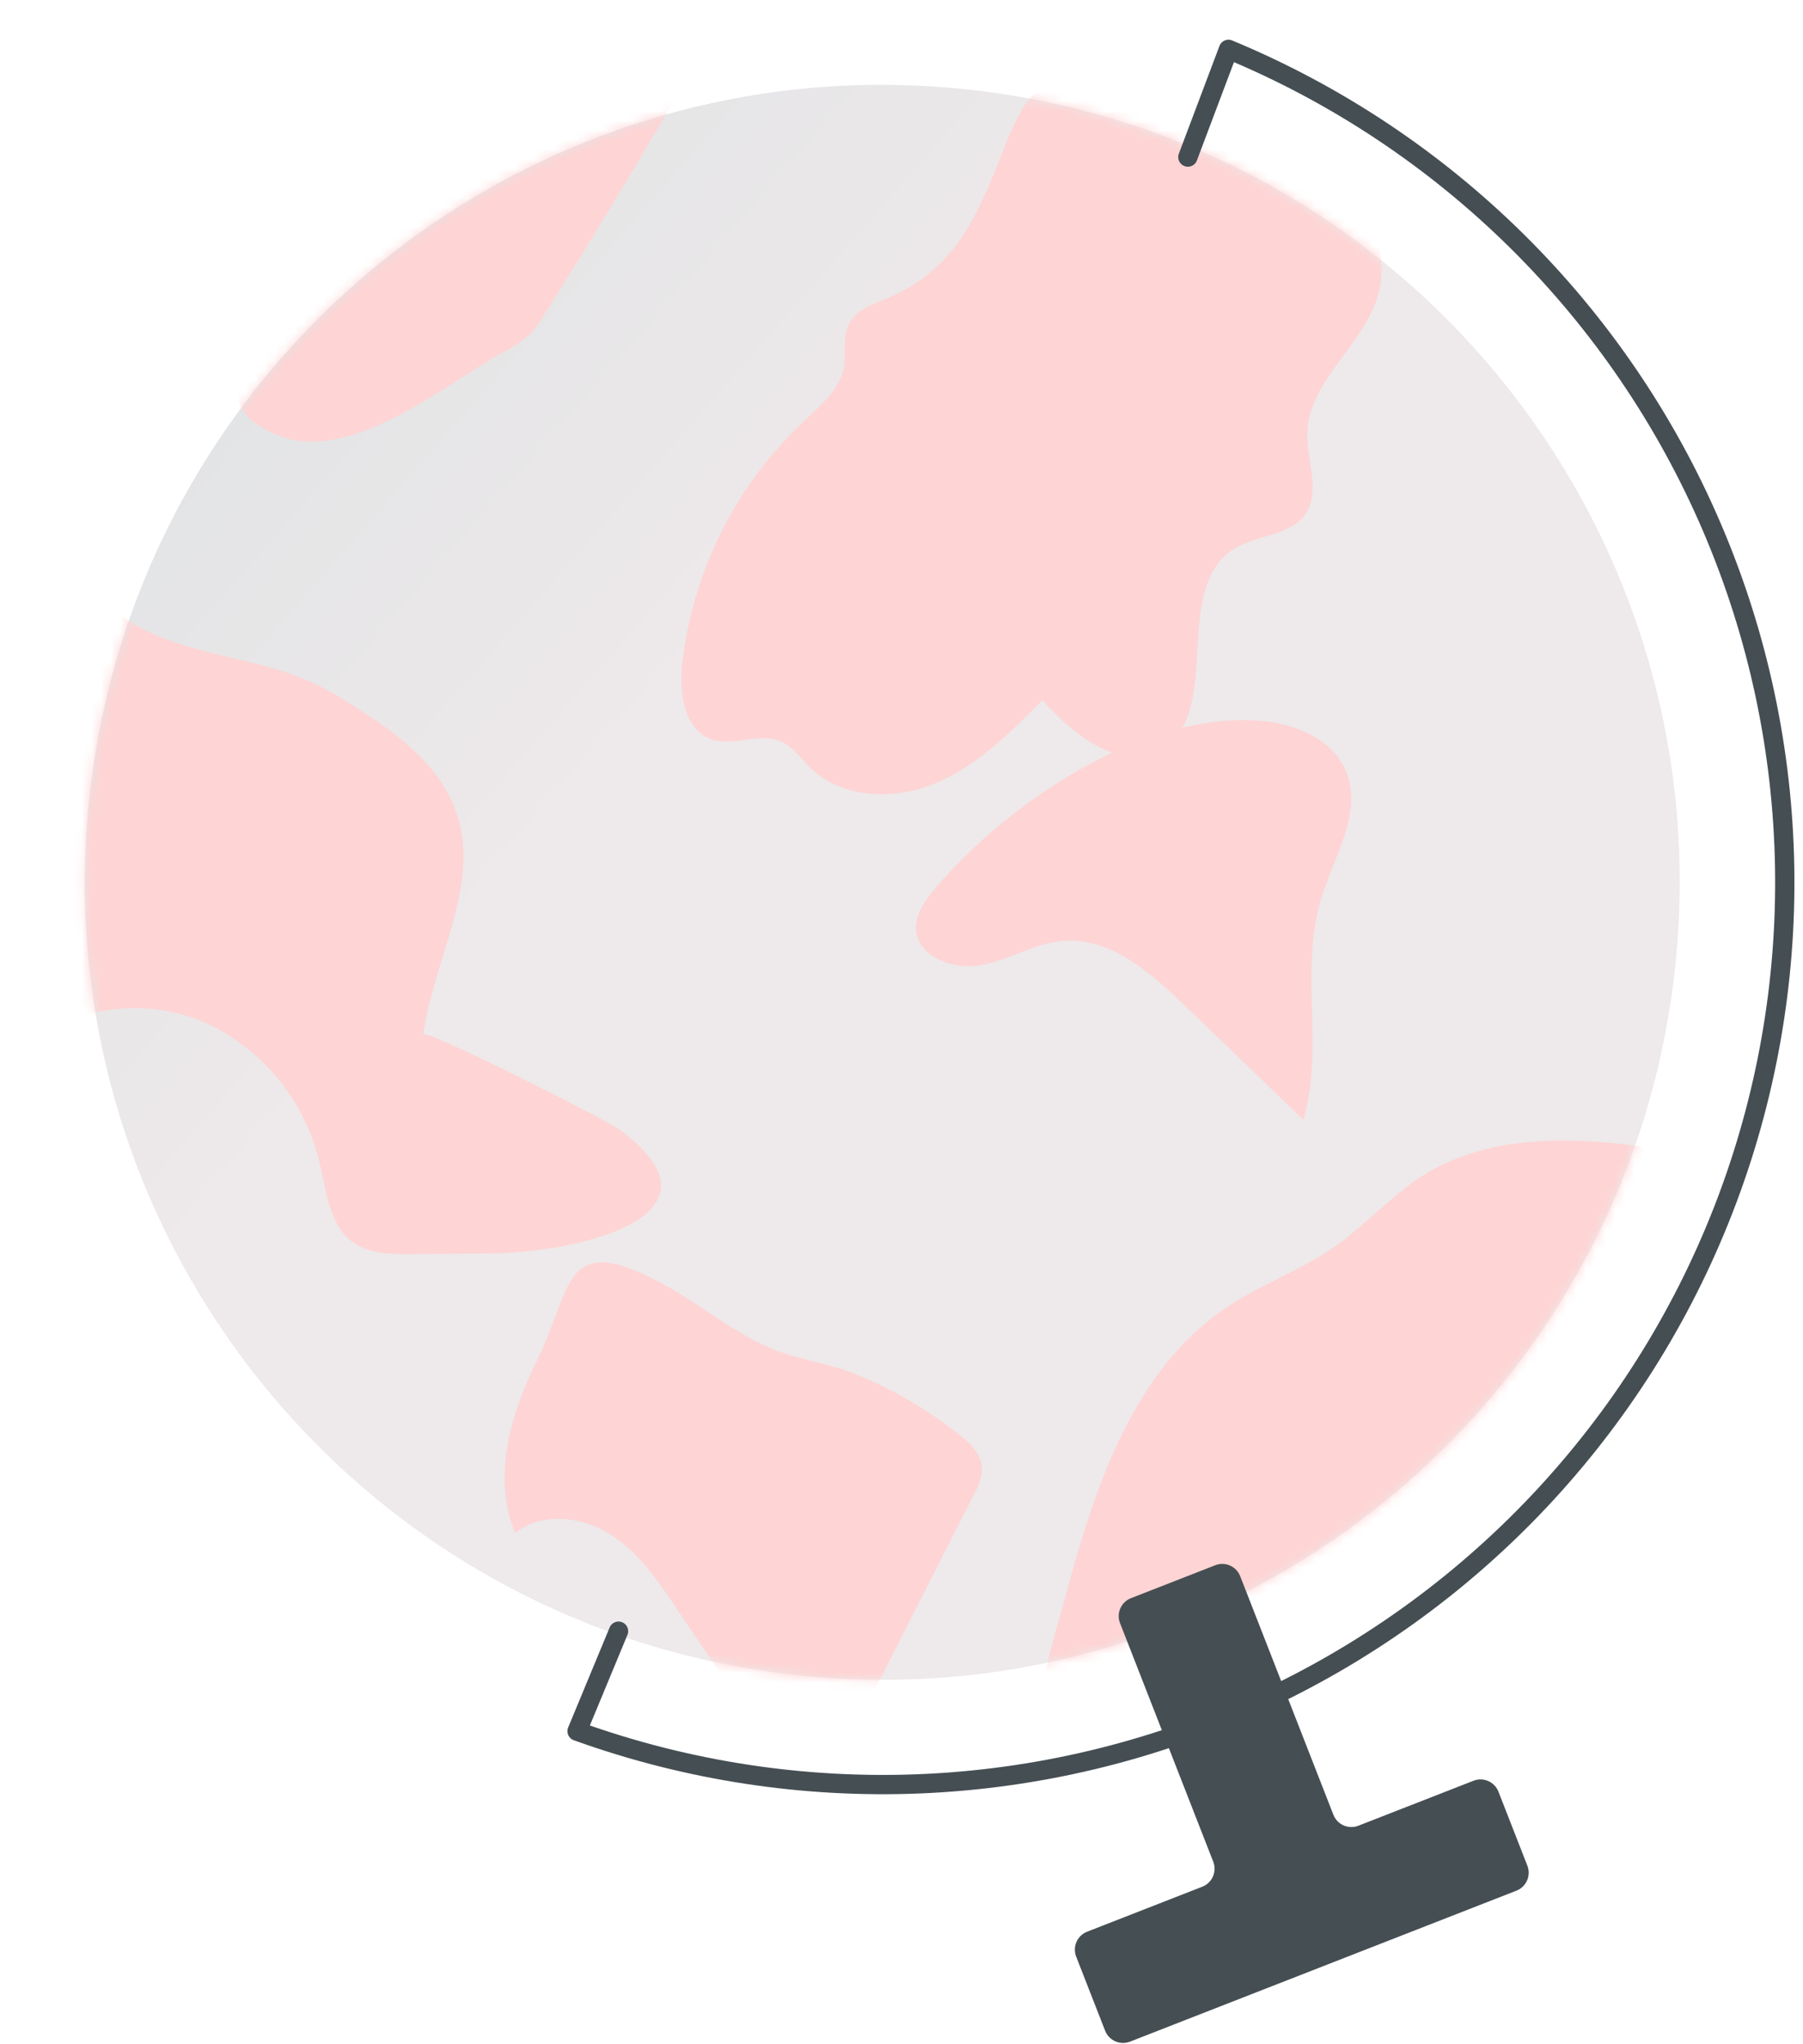<?xml version="1.0" encoding="UTF-8"?> <svg xmlns="http://www.w3.org/2000/svg" width="187" height="212" viewBox="0 0 187 212" fill="none"> <path d="M173.677 100.838C178.831 55.456 146.22 14.488 100.838 9.333C55.456 4.179 14.488 36.789 9.333 82.172C4.179 127.554 36.789 168.522 82.172 173.676C127.554 178.831 168.522 146.22 173.677 100.838Z" fill="url(#paint0_linear_1022_20)"></path> <mask id="mask0_1022_20" style="mask-type:alpha" maskUnits="userSpaceOnUse" x="8" y="8" width="167" height="167"> <path d="M173.677 100.838C178.831 55.456 146.22 14.488 100.838 9.333C55.456 4.179 14.488 36.79 9.333 82.172C4.179 127.554 36.789 168.522 82.172 173.677C127.554 178.831 168.522 146.22 173.677 100.838Z" fill="white"></path> </mask> <g mask="url(#mask0_1022_20)"> <path d="M92.04 30.921C90.52 31.561 88.76 32.151 88.04 33.631C87.32 35.111 87.79 36.631 87.53 38.071C87.12 40.381 85.15 42.021 83.43 43.621C76.357 50.248 71.867 59.172 70.76 68.801C70.43 71.801 70.94 75.651 73.76 76.661C76.08 77.471 78.76 75.901 81.04 76.901C82.25 77.451 83.04 78.631 83.98 79.571C87.3 82.871 92.8 83.021 97.11 81.191C101.42 79.361 104.81 75.951 108.11 72.611C111.27 76.111 115.91 79.951 120.11 77.861C127.11 74.411 121.33 61.191 127.9 56.971C130.3 55.431 133.9 55.611 135.43 53.241C136.96 50.871 135.52 47.821 135.57 45.021C135.66 39.421 141.7 35.651 143.03 30.211C144.36 24.771 140.49 19.281 135.65 16.571C130.81 13.861 125.12 13.211 119.65 12.101C109.03 9.951 108.28 5.021 104.15 15.331C101.5 22.041 99.3 27.861 92.04 30.921Z" fill="#FED4D4"></path> <path d="M97 92.131C96 93.331 95 94.721 95 96.281C95.13 99.281 98.91 100.641 101.82 100.081C104.73 99.521 107.35 97.801 110.3 97.571C115.11 97.201 119.23 100.781 122.71 104.121L135.18 116.121C137.35 108.791 134.78 100.671 136.98 93.351C138.31 88.891 141.37 84.291 139.6 79.991C138.19 76.581 134.19 74.991 130.51 74.741C118.34 73.881 104.5 83.301 97 92.131Z" fill="#FED4D4"></path> <path d="M35.11 72.241C40.19 75.341 45.64 78.911 47.43 84.581C49.77 91.991 44.94 99.581 43.9 107.301C44.01 106.611 62.76 116.071 64.23 117.141C76.16 125.881 60.66 129.911 50.6 129.991L42.6 130.061C40.52 130.061 38.29 130.061 36.6 128.831C34.19 127.091 33.88 123.721 33.21 120.831C32.526 117.787 31.187 114.929 29.288 112.454C27.388 109.98 24.973 107.948 22.21 106.501C19.421 105.1 16.322 104.433 13.204 104.563C10.086 104.692 7.053 105.614 4.39 107.241C5.03 106.831 -3.17 71.081 2.6 64.241C8.1 57.701 10.23 63.291 15.78 65.711C22.32 68.551 28.69 68.321 35.11 72.241Z" fill="#FED4D4"></path> <path d="M55.681 141.131C52.941 146.681 51.021 153.281 53.441 158.981C56.211 156.741 60.441 157.261 63.441 159.221C66.441 161.181 68.441 164.221 70.441 167.221C74.961 174.014 79.708 180.647 84.681 187.121C90.135 176.394 95.588 165.661 101.041 154.921C101.493 154.161 101.77 153.311 101.851 152.431C101.851 150.651 100.281 149.331 98.851 148.311C95.474 145.707 91.725 143.624 87.731 142.131C85.401 141.361 82.961 140.951 80.671 140.131C76.601 138.581 73.201 135.691 69.421 133.541C58.191 127.191 59.501 133.471 55.681 141.131Z" fill="#FED4D4"></path> <path d="M52.129 36.561C53.229 36.029 54.241 35.331 55.129 34.491C55.65 33.888 56.108 33.235 56.498 32.541C61.165 25.161 65.672 17.721 70.019 10.221C70.308 9.859 70.512 9.436 70.614 8.984C70.716 8.531 70.714 8.062 70.609 7.611C70.099 6.471 68.499 6.381 67.189 6.571C59.486 7.782 52.106 10.531 45.488 14.654C38.87 18.777 33.15 24.19 28.669 30.571C24.808 36.181 21.119 42.571 29.389 45.341C36.748 47.771 46.209 39.871 52.129 36.561Z" fill="#FED4D4"></path> <path d="M110.16 166.801C113.32 155.041 117.16 142.261 127.34 135.511C130.83 133.191 134.86 131.761 138.34 129.361C141.6 127.091 144.25 124.021 147.61 121.901C154.17 117.771 162.5 117.841 170.18 118.901C172.5 121.821 170.88 126.081 169.18 129.401C162.8 141.921 155.72 155.171 143.37 161.861C137.78 164.861 131.46 166.361 125.82 169.281C120.47 172.061 114.49 180.281 108.54 180.351C107.2 176.221 109.01 171.081 110.16 166.801Z" fill="#FED4D4"></path> </g> <path fill-rule="evenodd" clip-rule="evenodd" d="M116.166 168.336C115.764 167.307 116.272 166.147 117.301 165.745L126.038 162.332C127.067 161.93 128.226 162.438 128.628 163.467L138.295 188.21C138.697 189.239 139.857 189.747 140.886 189.345L152.824 184.682C153.852 184.28 155.012 184.788 155.414 185.817L158.413 193.492C158.815 194.52 158.307 195.68 157.278 196.082L117.207 211.737C116.179 212.139 115.019 211.631 114.617 210.602L111.618 202.927C111.216 201.898 111.724 200.739 112.753 200.337L124.698 195.67C125.727 195.268 126.235 194.108 125.833 193.079L116.166 168.336Z" fill="#454E53"></path> <path d="M64.152 169.17L59.852 179.54C82.832 187.82 108.139 186.783 130.365 176.651C152.591 166.519 169.973 148.096 178.796 125.318C187.618 102.541 187.182 77.216 177.581 54.755C167.979 32.295 149.973 14.481 127.412 5.12L123.202 16.291" stroke="#454E53" stroke-width="2" stroke-miterlimit="10" stroke-linecap="round" stroke-linejoin="round"></path> <defs> <linearGradient id="paint0_linear_1022_20" x1="-17.5" y1="-5.23169e-05" x2="67.5" y2="74.5" gradientUnits="userSpaceOnUse"> <stop stop-color="#D7DFE2"></stop> <stop offset="1" stop-color="#EEE9EA"></stop> </linearGradient> </defs> </svg> 